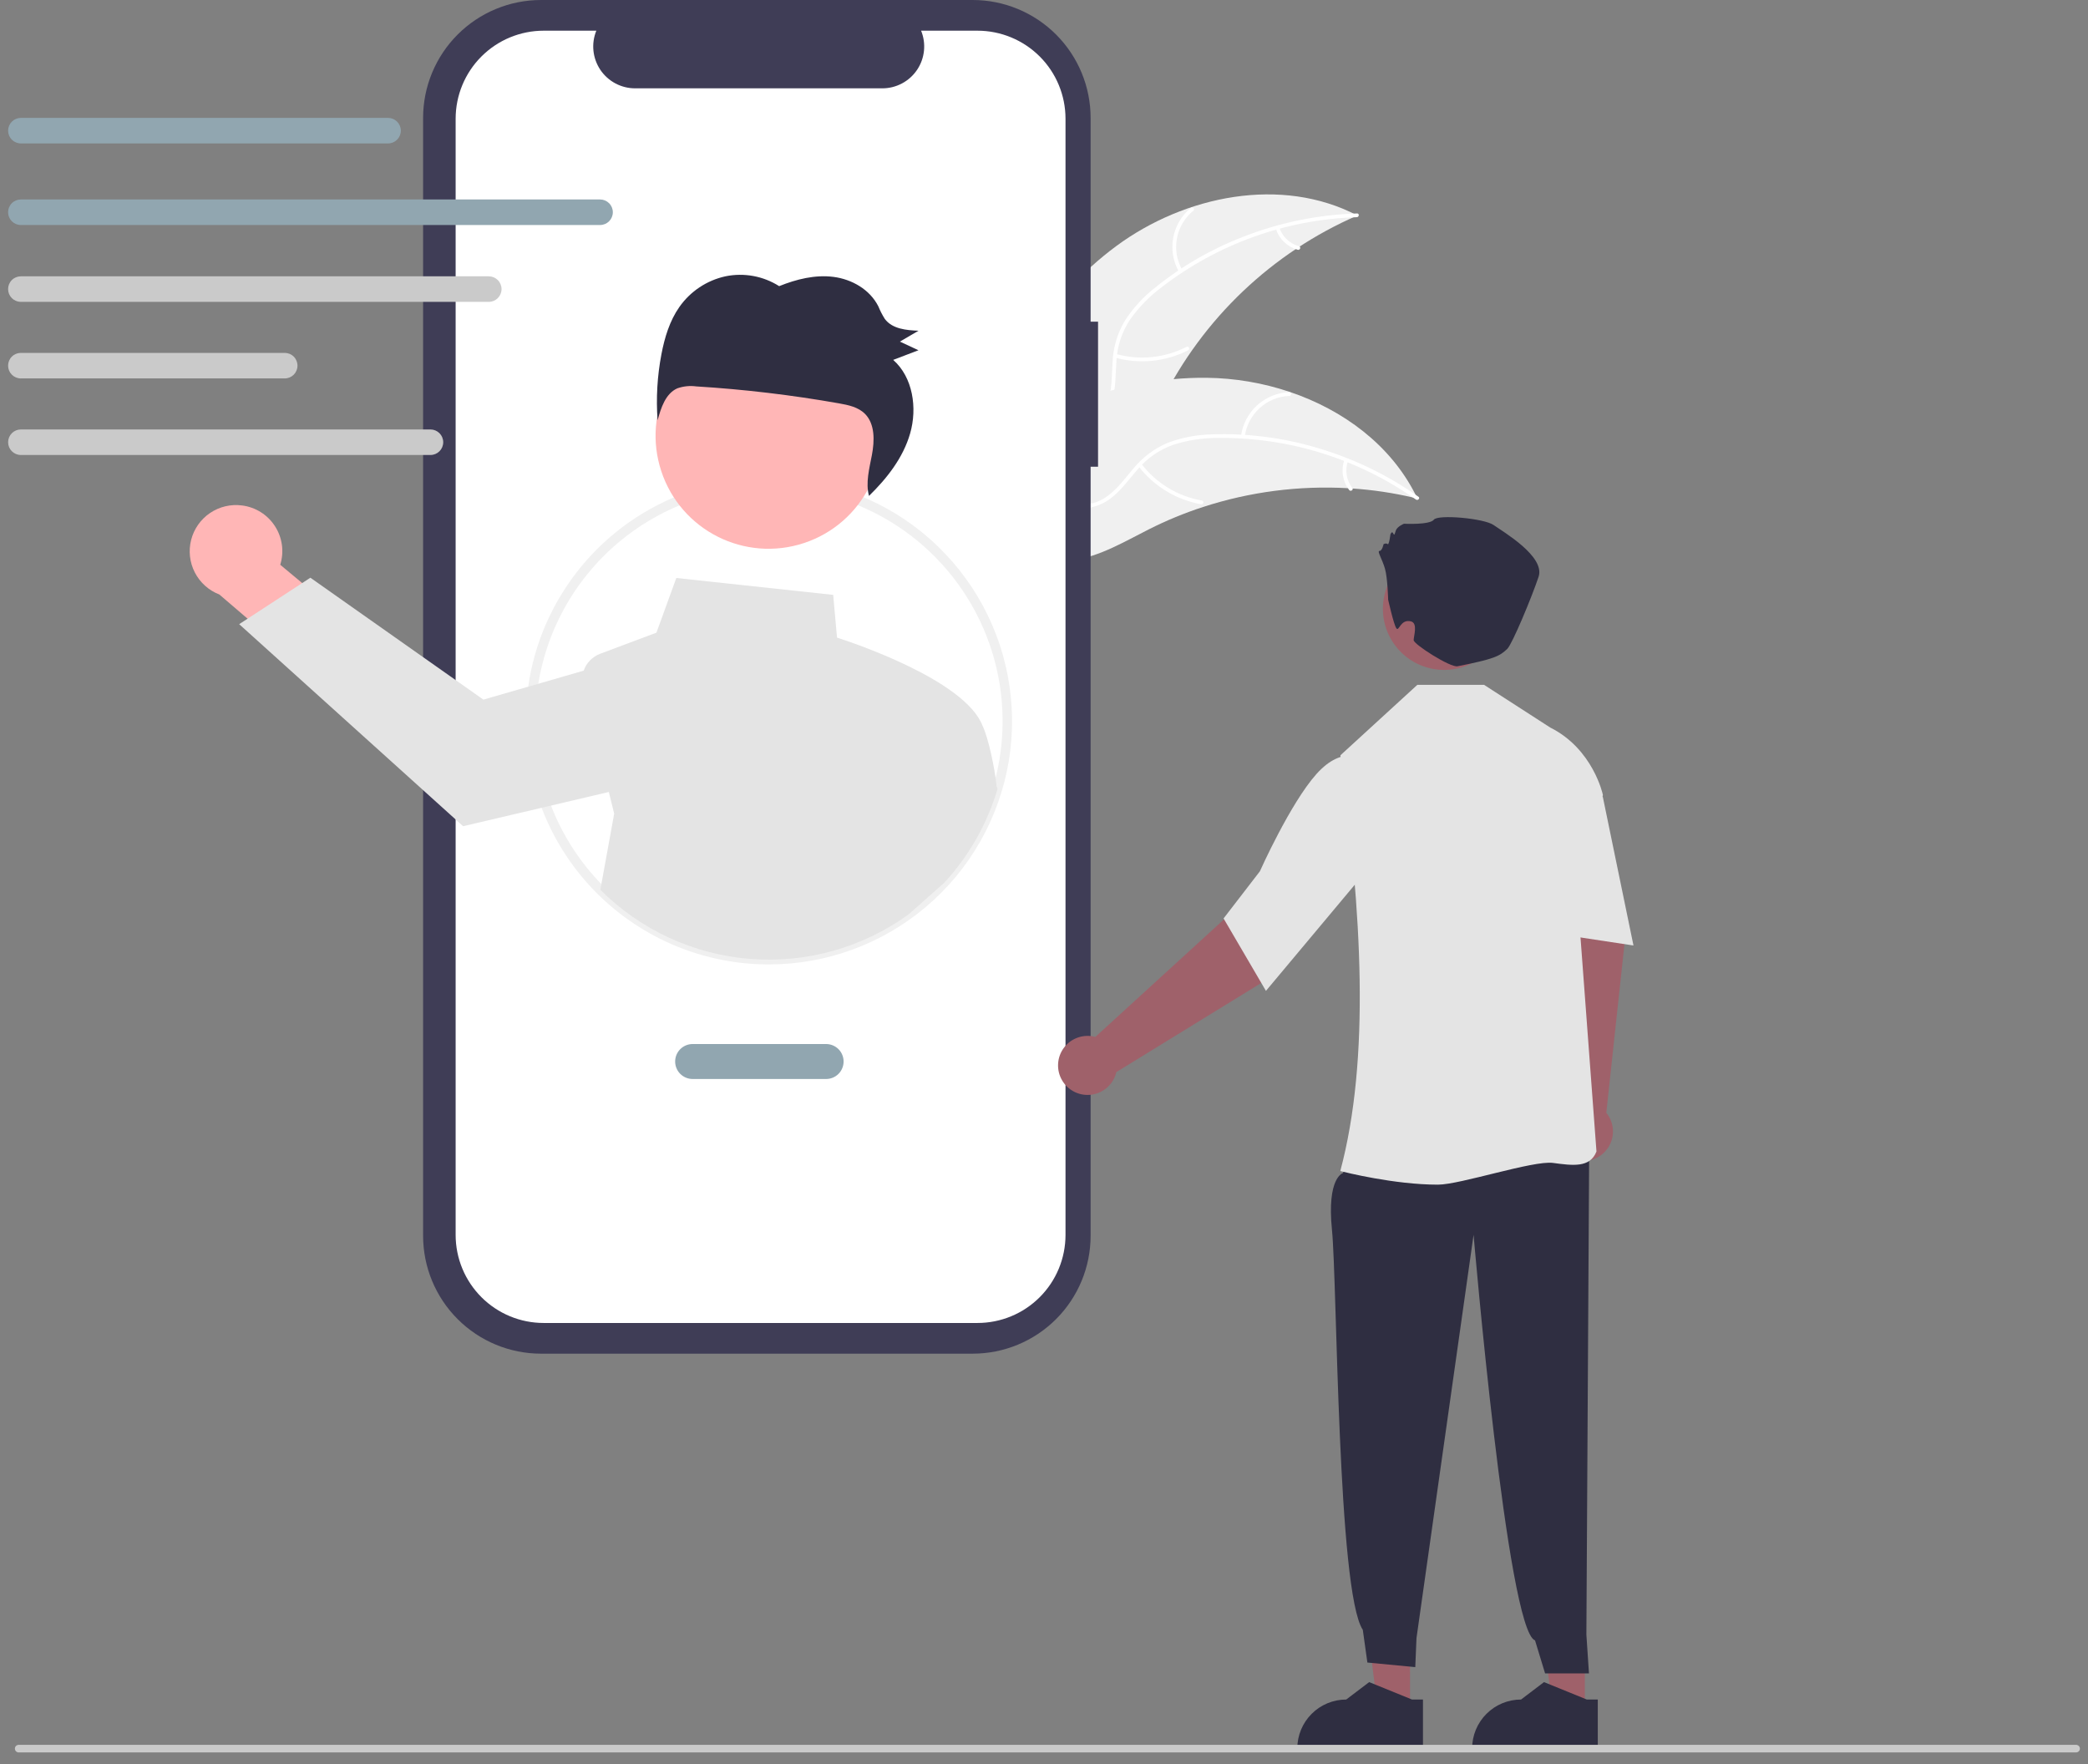 <svg width="129" height="109" viewBox="0 0 129 109" fill="none" xmlns="http://www.w3.org/2000/svg">
    <rect x="0" y="0" width="129" height="109" fill="#808080" stroke="none"/>
    <g clip-path="url(#clip0_387_16315)">
        <path d="M68.96 15.206C73.206 12.069 79.184 10.867 83.862 13.314C78.596 15.601 74.308 19.676 71.758 24.82C70.782 26.807 69.902 29.119 67.888 30.037C66.634 30.608 65.155 30.498 63.857 30.037C62.559 29.575 61.404 28.791 60.265 28.016L59.924 27.974C61.95 23.1 64.713 18.343 68.96 15.206Z" fill="#F0F0F0"/>
        <path d="M83.825 13.418C79.457 13.555 75.243 15.065 71.783 17.733C71.027 18.294 70.365 18.97 69.821 19.738C69.314 20.502 69.022 21.388 68.974 22.304C68.912 23.157 68.948 24.037 68.68 24.86C68.536 25.279 68.306 25.663 68.003 25.987C67.701 26.311 67.333 26.567 66.925 26.739C65.918 27.194 64.808 27.26 63.721 27.287C62.513 27.317 61.258 27.329 60.16 27.898C60.027 27.967 59.928 27.756 60.061 27.687C61.971 26.698 64.204 27.343 66.213 26.755C67.15 26.48 68.01 25.921 68.386 24.986C68.715 24.169 68.68 23.261 68.735 22.397C68.768 21.503 69.02 20.631 69.469 19.857C69.973 19.064 70.608 18.363 71.347 17.784C72.989 16.453 74.831 15.388 76.804 14.629C79.052 13.75 81.433 13.262 83.845 13.187C83.994 13.182 83.973 13.414 83.825 13.418Z" fill="white"/>
        <path d="M72.847 16.808C72.478 16.167 72.349 15.415 72.483 14.688C72.617 13.96 73.006 13.304 73.579 12.836C73.696 12.742 73.847 12.919 73.731 13.013C73.196 13.447 72.834 14.059 72.711 14.736C72.587 15.414 72.71 16.114 73.057 16.709C73.132 16.839 72.921 16.937 72.847 16.808Z" fill="white"/>
        <path d="M68.949 21.868C70.405 22.275 71.962 22.118 73.308 21.428C73.441 21.36 73.54 21.571 73.407 21.639C72.005 22.354 70.385 22.514 68.87 22.087C68.726 22.046 68.805 21.827 68.949 21.868Z" fill="white"/>
        <path d="M79.041 14.059C79.132 14.337 79.29 14.588 79.502 14.789C79.714 14.991 79.973 15.136 80.255 15.213C80.4 15.252 80.32 15.471 80.177 15.432C79.865 15.346 79.58 15.184 79.345 14.962C79.111 14.74 78.934 14.464 78.831 14.158C78.818 14.13 78.817 14.098 78.828 14.07C78.838 14.041 78.859 14.017 78.886 14.003C78.914 13.99 78.946 13.989 78.975 13.999C79.004 14.009 79.028 14.031 79.041 14.059Z" fill="white"/>
        <path d="M87.571 30.8C87.48 30.779 87.389 30.757 87.296 30.736C86.07 30.45 84.822 30.264 83.566 30.18C83.469 30.172 83.37 30.166 83.273 30.16C80.244 29.99 77.209 30.384 74.323 31.322C73.175 31.696 72.057 32.157 70.979 32.701C69.491 33.452 67.936 34.385 66.334 34.594C66.166 34.617 65.998 34.631 65.83 34.634L59.9 28.395C59.894 28.374 59.886 28.354 59.88 28.333L59.632 28.095C59.685 28.063 59.741 28.031 59.795 27.999C59.826 27.98 59.858 27.963 59.889 27.945C59.911 27.933 59.932 27.921 59.95 27.909C59.957 27.904 59.964 27.901 59.97 27.898C59.988 27.886 60.007 27.877 60.023 27.866C60.338 27.686 60.654 27.509 60.972 27.333C60.973 27.332 60.973 27.332 60.976 27.332C63.402 25.999 65.96 24.857 68.611 24.14C68.691 24.118 68.772 24.095 68.854 24.076C70.051 23.759 71.271 23.541 72.503 23.423C73.178 23.361 73.856 23.333 74.533 23.339C76.284 23.358 78.021 23.652 79.681 24.211C82.989 25.326 85.904 27.487 87.455 30.564C87.495 30.643 87.533 30.72 87.571 30.8Z" fill="#F0F0F0"/>
        <path d="M87.479 30.862C83.909 28.341 79.636 27.01 75.266 27.056C74.326 27.049 73.389 27.191 72.493 27.476C71.628 27.782 70.861 28.313 70.272 29.015C69.709 29.659 69.207 30.383 68.498 30.879C68.131 31.127 67.716 31.295 67.279 31.372C66.843 31.448 66.395 31.431 65.965 31.323C64.888 31.08 63.962 30.465 63.077 29.831C62.095 29.128 61.086 28.382 59.866 28.175C59.718 28.15 59.766 27.922 59.914 27.947C62.035 28.308 63.429 30.167 65.387 30.906C66.301 31.251 67.324 31.323 68.188 30.803C68.942 30.348 69.46 29.602 70.024 28.946C70.59 28.252 71.316 27.707 72.14 27.359C73.019 27.03 73.948 26.852 74.887 26.835C77 26.761 79.112 27.02 81.144 27.602C83.468 28.253 85.663 29.297 87.635 30.689C87.757 30.775 87.6 30.947 87.479 30.862Z" fill="white"/>
        <path d="M76.672 26.958C76.764 26.224 77.114 25.546 77.659 25.046C78.204 24.546 78.91 24.256 79.649 24.228C79.799 24.222 79.814 24.455 79.664 24.46C78.975 24.485 78.318 24.755 77.812 25.222C77.305 25.689 76.982 26.321 76.9 27.005C76.882 27.154 76.655 27.106 76.672 26.958Z" fill="white"/>
        <path d="M70.514 28.651C71.432 29.853 72.769 30.665 74.259 30.925C74.407 30.951 74.359 31.178 74.212 31.153C72.662 30.879 71.272 30.032 70.32 28.779C70.229 28.659 70.424 28.532 70.514 28.651Z" fill="white"/>
        <path d="M83.274 28.492C83.179 28.769 83.154 29.064 83.202 29.353C83.25 29.641 83.369 29.913 83.548 30.145C83.64 30.263 83.445 30.39 83.353 30.272C83.157 30.016 83.026 29.715 82.972 29.397C82.919 29.078 82.944 28.751 83.046 28.445C83.053 28.415 83.071 28.389 83.097 28.372C83.122 28.355 83.153 28.349 83.183 28.354C83.213 28.361 83.24 28.379 83.257 28.405C83.274 28.43 83.28 28.462 83.274 28.492Z" fill="white"/>
        <path d="M67.839 19.873H67.38V7.285C67.38 6.329 67.191 5.381 66.825 4.497C66.459 3.614 65.922 2.81 65.246 2.134C64.57 1.457 63.766 0.921 62.882 0.555C61.998 0.188 61.051 5.15784e-07 60.094 0H33.425C32.469 -2.06306e-06 31.521 0.188 30.637 0.555C29.753 0.921 28.95 1.457 28.274 2.134C27.597 2.81 27.061 3.614 26.695 4.497C26.328 5.381 26.14 6.329 26.14 7.285V76.343C26.14 78.275 26.907 80.129 28.274 81.495C29.64 82.861 31.493 83.629 33.425 83.629H60.094C62.027 83.629 63.88 82.861 65.246 81.495C66.612 80.129 67.38 78.275 67.38 76.343V28.834H67.839V19.873Z" fill="#3F3D56"/>
        <path d="M60.388 1.896H56.907C57.067 2.288 57.128 2.714 57.085 3.136C57.042 3.557 56.896 3.962 56.659 4.314C56.423 4.665 56.103 4.954 55.729 5.153C55.355 5.352 54.938 5.457 54.514 5.457H39.236C38.812 5.457 38.394 5.352 38.02 5.153C37.646 4.954 37.327 4.665 37.09 4.314C36.854 3.962 36.708 3.557 36.664 3.136C36.621 2.714 36.682 2.288 36.842 1.896H33.591C32.148 1.896 30.764 2.469 29.744 3.489C28.724 4.509 28.15 5.893 28.15 7.336V76.293C28.15 77.007 28.291 77.715 28.564 78.375C28.838 79.035 29.239 79.635 29.744 80.14C30.249 80.645 30.849 81.046 31.509 81.319C32.169 81.593 32.877 81.733 33.591 81.733H60.388C61.103 81.733 61.81 81.593 62.471 81.319C63.131 81.046 63.73 80.645 64.236 80.14C64.741 79.635 65.142 79.035 65.415 78.375C65.688 77.715 65.829 77.007 65.829 76.293V7.336C65.829 5.893 65.256 4.509 64.236 3.489C63.215 2.469 61.831 1.896 60.388 1.896Z" fill="white"/>
        <path d="M47.505 59.582C45.531 59.583 43.577 59.196 41.753 58.442C39.93 57.688 38.273 56.581 36.878 55.186C35.482 53.79 34.376 52.133 33.622 50.31C32.867 48.486 32.48 46.532 32.482 44.559C32.479 41.788 33.244 39.07 34.691 36.708C36.139 34.345 38.212 32.429 40.682 31.173C42.472 30.262 44.427 29.719 46.431 29.575C48.434 29.431 50.446 29.69 52.348 30.335C55.717 31.483 58.568 33.79 60.395 36.844C62.222 39.898 62.906 43.501 62.325 47.012C61.743 50.523 59.934 53.713 57.22 56.015C54.506 58.317 51.063 59.581 47.505 59.582ZM47.505 30.125C45.225 30.119 42.978 30.658 40.95 31.697C39.177 32.601 37.61 33.86 36.348 35.398C35.085 36.935 34.154 38.717 33.613 40.632C33.072 42.546 32.932 44.552 33.203 46.523C33.474 48.494 34.149 50.388 35.186 52.085C36.224 53.783 37.601 55.248 39.231 56.388C40.862 57.528 42.71 58.318 44.661 58.71C46.611 59.102 48.622 59.086 50.566 58.663C52.51 58.241 54.346 57.422 55.959 56.256C56.738 55.694 57.459 55.054 58.11 54.347C60.015 52.286 61.277 49.715 61.743 46.947C62.208 44.18 61.857 41.337 60.731 38.767C59.606 36.196 57.755 34.01 55.406 32.475C53.056 30.94 50.311 30.123 47.505 30.125Z" fill="#F0F0F0"/>
        <path d="M14.953 31.227C15.365 31.278 15.761 31.42 16.113 31.641C16.465 31.863 16.763 32.158 16.988 32.508C17.214 32.857 17.359 33.251 17.416 33.663C17.472 34.075 17.437 34.494 17.314 34.891L22.305 39.048L20.518 42.698L13.552 36.728C12.899 36.476 12.361 35.994 12.04 35.373C11.718 34.751 11.636 34.033 11.809 33.355C11.982 32.677 12.397 32.086 12.976 31.694C13.556 31.301 14.259 31.135 14.953 31.227Z" fill="#FFB6B6"/>
        <path d="M61.569 48.565C61.469 47.489 61.055 45.554 60.704 44.839C59.624 42.014 52.65 39.691 51.713 39.392L51.475 36.751L41.784 35.708L40.555 39.086L37.079 40.39C36.843 40.478 36.63 40.617 36.454 40.797C36.278 40.977 36.144 41.194 36.062 41.432L32.943 42.334L29.866 43.223L19.175 35.69L18.671 36.02L15.297 38.222L14.777 38.561L28.611 51.043L33.75 49.837L37.615 48.928L37.945 50.267L37.091 54.972C39.566 57.448 42.842 58.961 46.331 59.24C49.82 59.519 53.295 58.546 56.131 56.494L58.327 54.546C59.857 52.892 60.986 50.908 61.628 48.747L61.569 48.565Z" fill="#E4E4E4"/>
        <path d="M49.675 33.548C53.333 32.337 55.317 28.389 54.106 24.731C52.894 21.073 48.947 19.089 45.288 20.3C41.63 21.511 39.646 25.459 40.858 29.117C42.069 32.776 46.016 34.759 49.675 33.548Z" fill="#FFB6B6"/>
        <path d="M41.97 18.969C42.648 18 43.666 17.322 44.822 17.07C45.964 16.835 47.153 17.053 48.138 17.678C49.208 17.247 50.362 16.96 51.497 17.106C52.631 17.252 53.742 17.885 54.267 18.929C54.377 19.199 54.511 19.459 54.667 19.706C55.13 20.323 55.989 20.403 56.748 20.433C56.364 20.656 55.98 20.88 55.597 21.104C55.979 21.282 56.361 21.46 56.744 21.638C56.224 21.837 55.703 22.036 55.183 22.234C56.394 23.299 56.687 25.194 56.228 26.783C55.794 28.287 54.798 29.553 53.687 30.637C53.47 29.829 53.708 28.952 53.867 28.114C54.035 27.229 54.062 26.195 53.442 25.57C53.024 25.148 52.411 25.021 51.833 24.919C48.917 24.403 45.974 24.054 43.019 23.872C42.623 23.818 42.22 23.859 41.844 23.992C41.124 24.312 40.835 25.19 40.627 25.968C40.527 24.602 40.607 23.228 40.864 21.883C41.061 20.853 41.372 19.823 41.97 18.969Z" fill="#2F2E41"/>
        <path d="M51.039 66.66H42.792C42.505 66.66 42.23 66.546 42.028 66.344C41.825 66.141 41.712 65.867 41.712 65.58C41.712 65.294 41.825 65.019 42.028 64.816C42.23 64.614 42.505 64.5 42.792 64.5H51.039C51.326 64.5 51.6 64.614 51.803 64.816C52.006 65.019 52.119 65.294 52.119 65.58C52.119 65.867 52.006 66.141 51.803 66.344C51.6 66.546 51.326 66.66 51.039 66.66Z" fill="#91A6B0"/>
        <path d="M23.975 8.861H1.289C1.08 8.861 0.88 8.778 0.732 8.63C0.584 8.482 0.501 8.281 0.501 8.072C0.501 7.863 0.584 7.663 0.732 7.515C0.88 7.367 1.08 7.284 1.289 7.283H23.975C24.184 7.283 24.385 7.366 24.533 7.514C24.681 7.662 24.764 7.863 24.764 8.072C24.764 8.282 24.681 8.482 24.533 8.63C24.385 8.778 24.184 8.861 23.975 8.861Z" fill="#91A6B0"/>
        <path d="M37.074 13.901H1.289C1.08 13.901 0.879 13.818 0.731 13.67C0.583 13.522 0.5 13.322 0.5 13.112C0.5 12.903 0.583 12.702 0.731 12.554C0.879 12.406 1.08 12.323 1.289 12.323H37.074C37.283 12.323 37.483 12.406 37.631 12.554C37.779 12.702 37.862 12.903 37.862 13.112C37.862 13.322 37.779 13.522 37.631 13.67C37.483 13.818 37.283 13.901 37.074 13.901Z" fill="#91A6B0"/>
        <path d="M30.197 18.649H1.289C1.08 18.649 0.879 18.566 0.731 18.418C0.583 18.27 0.5 18.07 0.5 17.86C0.5 17.651 0.583 17.45 0.731 17.302C0.879 17.154 1.08 17.071 1.289 17.071H30.197C30.406 17.071 30.607 17.154 30.755 17.302C30.903 17.45 30.986 17.651 30.986 17.86C30.986 18.07 30.903 18.27 30.755 18.418C30.607 18.566 30.406 18.649 30.197 18.649Z" fill="#CACACA"/>
        <path d="M17.59 23.379H1.289C1.08 23.379 0.879 23.296 0.731 23.148C0.583 23 0.5 22.799 0.5 22.59C0.5 22.381 0.583 22.18 0.731 22.032C0.879 21.884 1.08 21.801 1.289 21.801H17.59C17.799 21.801 18 21.884 18.148 22.032C18.296 22.18 18.379 22.381 18.379 22.59C18.379 22.799 18.296 23 18.148 23.148C18 23.296 17.799 23.379 17.59 23.379Z" fill="#CACACA"/>
        <path d="M26.595 28.109H1.289C1.08 28.109 0.88 28.026 0.732 27.878C0.584 27.73 0.501 27.529 0.501 27.32C0.501 27.111 0.584 26.911 0.732 26.763C0.88 26.615 1.08 26.532 1.289 26.531H26.595C26.804 26.532 27.004 26.615 27.152 26.763C27.3 26.911 27.383 27.111 27.383 27.32C27.383 27.529 27.3 27.73 27.152 27.878C27.004 28.026 26.804 28.109 26.595 28.109Z" fill="#CACACA"/>
        <path d="M97.914 105.302L95.881 105.302L94.913 97.459L97.914 97.459L97.914 105.302Z" fill="#9F616A"/>
        <path d="M98.714 108.116L90.951 108.115V108.017C90.951 107.216 91.269 106.447 91.836 105.881C92.403 105.314 93.171 104.996 93.973 104.996H93.973L95.391 103.92L98.036 104.996L98.714 104.996L98.714 108.116Z" fill="#2F2E41"/>
        <path d="M96.729 68.442L95.832 57.508L95.128 53.404L99.072 52.533L100.381 58.152L99.241 68.746C99.471 69.028 99.611 69.372 99.644 69.734C99.677 70.097 99.601 70.46 99.426 70.779C99.25 71.098 98.983 71.357 98.66 71.523C98.336 71.689 97.97 71.754 97.609 71.71C97.248 71.667 96.908 71.516 96.633 71.278C96.358 71.04 96.16 70.725 96.066 70.373C95.971 70.022 95.984 69.65 96.102 69.306C96.22 68.962 96.439 68.661 96.729 68.442Z" fill="#9F616A"/>
        <path d="M87.113 105.302L85.08 105.302L84.113 97.459L87.114 97.459L87.113 105.302Z" fill="#9F616A"/>
        <path d="M83.859 70.921L82.958 72.48C82.958 72.48 81.968 72.751 82.291 75.979C82.615 79.208 82.629 98.336 84.196 100.69L84.479 102.711L87.438 102.994L87.513 101.201L91.04 76.284C91.04 76.284 93.118 100.744 94.837 101.343L95.458 103.381L98.169 103.382L98.009 100.98L98.184 70.668L83.859 70.921Z" fill="#2F2E41"/>
        <path d="M82.868 72.362L82.806 72.346C84.666 65.387 84.13 56.376 82.816 46.7L82.816 46.659L87.565 42.31H91.689L95.777 44.948C98.42 46.269 99.021 49.068 99.026 49.096L99.031 49.116L97.411 54.768L98.631 71.115L98.632 71.134L98.626 71.152C98.231 72.153 97.173 72.01 95.948 71.845C94.725 71.68 90.218 73.188 88.836 73.188C86.136 73.188 83.061 72.411 82.868 72.362Z" fill="#E4E4E4"/>
        <path d="M94.921 47.151L96.693 46.38L99.027 49.242L100.919 58.412L94.438 57.43L94.921 47.151Z" fill="#E4E4E4"/>
        <path d="M67.672 64.061L75.771 56.66L78.586 53.592L81.688 56.178L78.046 60.652L68.969 66.233C68.887 66.588 68.701 66.909 68.434 67.157C68.168 67.405 67.834 67.567 67.474 67.623C67.115 67.68 66.747 67.627 66.417 67.473C66.088 67.318 65.812 67.069 65.626 66.756C65.439 66.444 65.35 66.083 65.371 65.72C65.391 65.356 65.519 65.008 65.739 64.718C65.959 64.428 66.261 64.211 66.605 64.094C66.95 63.977 67.321 63.965 67.672 64.061Z" fill="#9F616A"/>
        <path d="M75.594 56.741L77.838 53.828C77.856 53.786 79.717 49.627 81.33 47.821C82.985 45.967 84.288 46.915 84.301 46.925L84.333 46.95L84.423 53.795L78.212 61.216L75.594 56.741Z" fill="#E4E4E4"/>
        <path d="M92.95 38.212C93.284 36.151 91.885 34.209 89.824 33.875C87.763 33.54 85.821 34.94 85.487 37.001C85.152 39.062 86.552 41.004 88.612 41.338C90.673 41.672 92.615 40.273 92.95 38.212Z" fill="#9F616A"/>
        <path d="M85.762 37.045C85.762 37.045 85.732 35.716 85.564 35.128C85.396 34.54 85.06 34.036 85.228 34.036C85.396 34.036 85.48 33.616 85.48 33.616C85.48 33.616 85.648 33.532 85.732 33.616C85.816 33.7 85.9 33.028 85.9 33.028C85.9 33.028 85.984 32.776 86.068 32.944C86.152 33.112 86.152 33.028 86.236 32.776C86.32 32.524 86.74 32.356 86.74 32.356C86.74 32.356 88.336 32.44 88.588 32.104C88.84 31.768 91.696 32.02 92.284 32.44C92.873 32.86 95.477 34.372 95.057 35.632C94.637 36.892 93.427 39.794 93.124 40.085C92.645 40.545 92.314 40.711 90.046 41.162C89.603 41.25 87.338 39.802 87.338 39.55C87.338 39.298 87.611 38.498 87.172 38.389C86.509 38.223 86.434 39.062 86.266 38.809C86.098 38.557 85.762 37.045 85.762 37.045Z" fill="#2F2E41"/>
        <path d="M87.913 108.116L80.15 108.115V108.017C80.15 107.216 80.469 106.447 81.035 105.881C81.602 105.314 82.371 104.996 83.172 104.996H83.172L84.59 103.92L87.236 104.996L87.913 104.996L87.913 108.116Z" fill="#2F2E41"/>
        <path d="M128.266 108.264H1.153C1.091 108.264 1.032 108.239 0.988 108.195C0.944 108.151 0.92 108.092 0.92 108.03C0.92 107.968 0.944 107.908 0.988 107.864C1.032 107.821 1.091 107.796 1.153 107.796H128.266C128.328 107.796 128.388 107.821 128.431 107.864C128.475 107.908 128.5 107.968 128.5 108.03C128.5 108.092 128.475 108.151 128.431 108.195C128.388 108.239 128.328 108.264 128.266 108.264Z" fill="#CACACA"/>
    </g>
    <defs>
        <clipPath id="clip0_387_16315">
            <rect width="128" height="108.264" fill="white" transform="translate(0.5)"/>
        </clipPath>
    </defs>
</svg>
